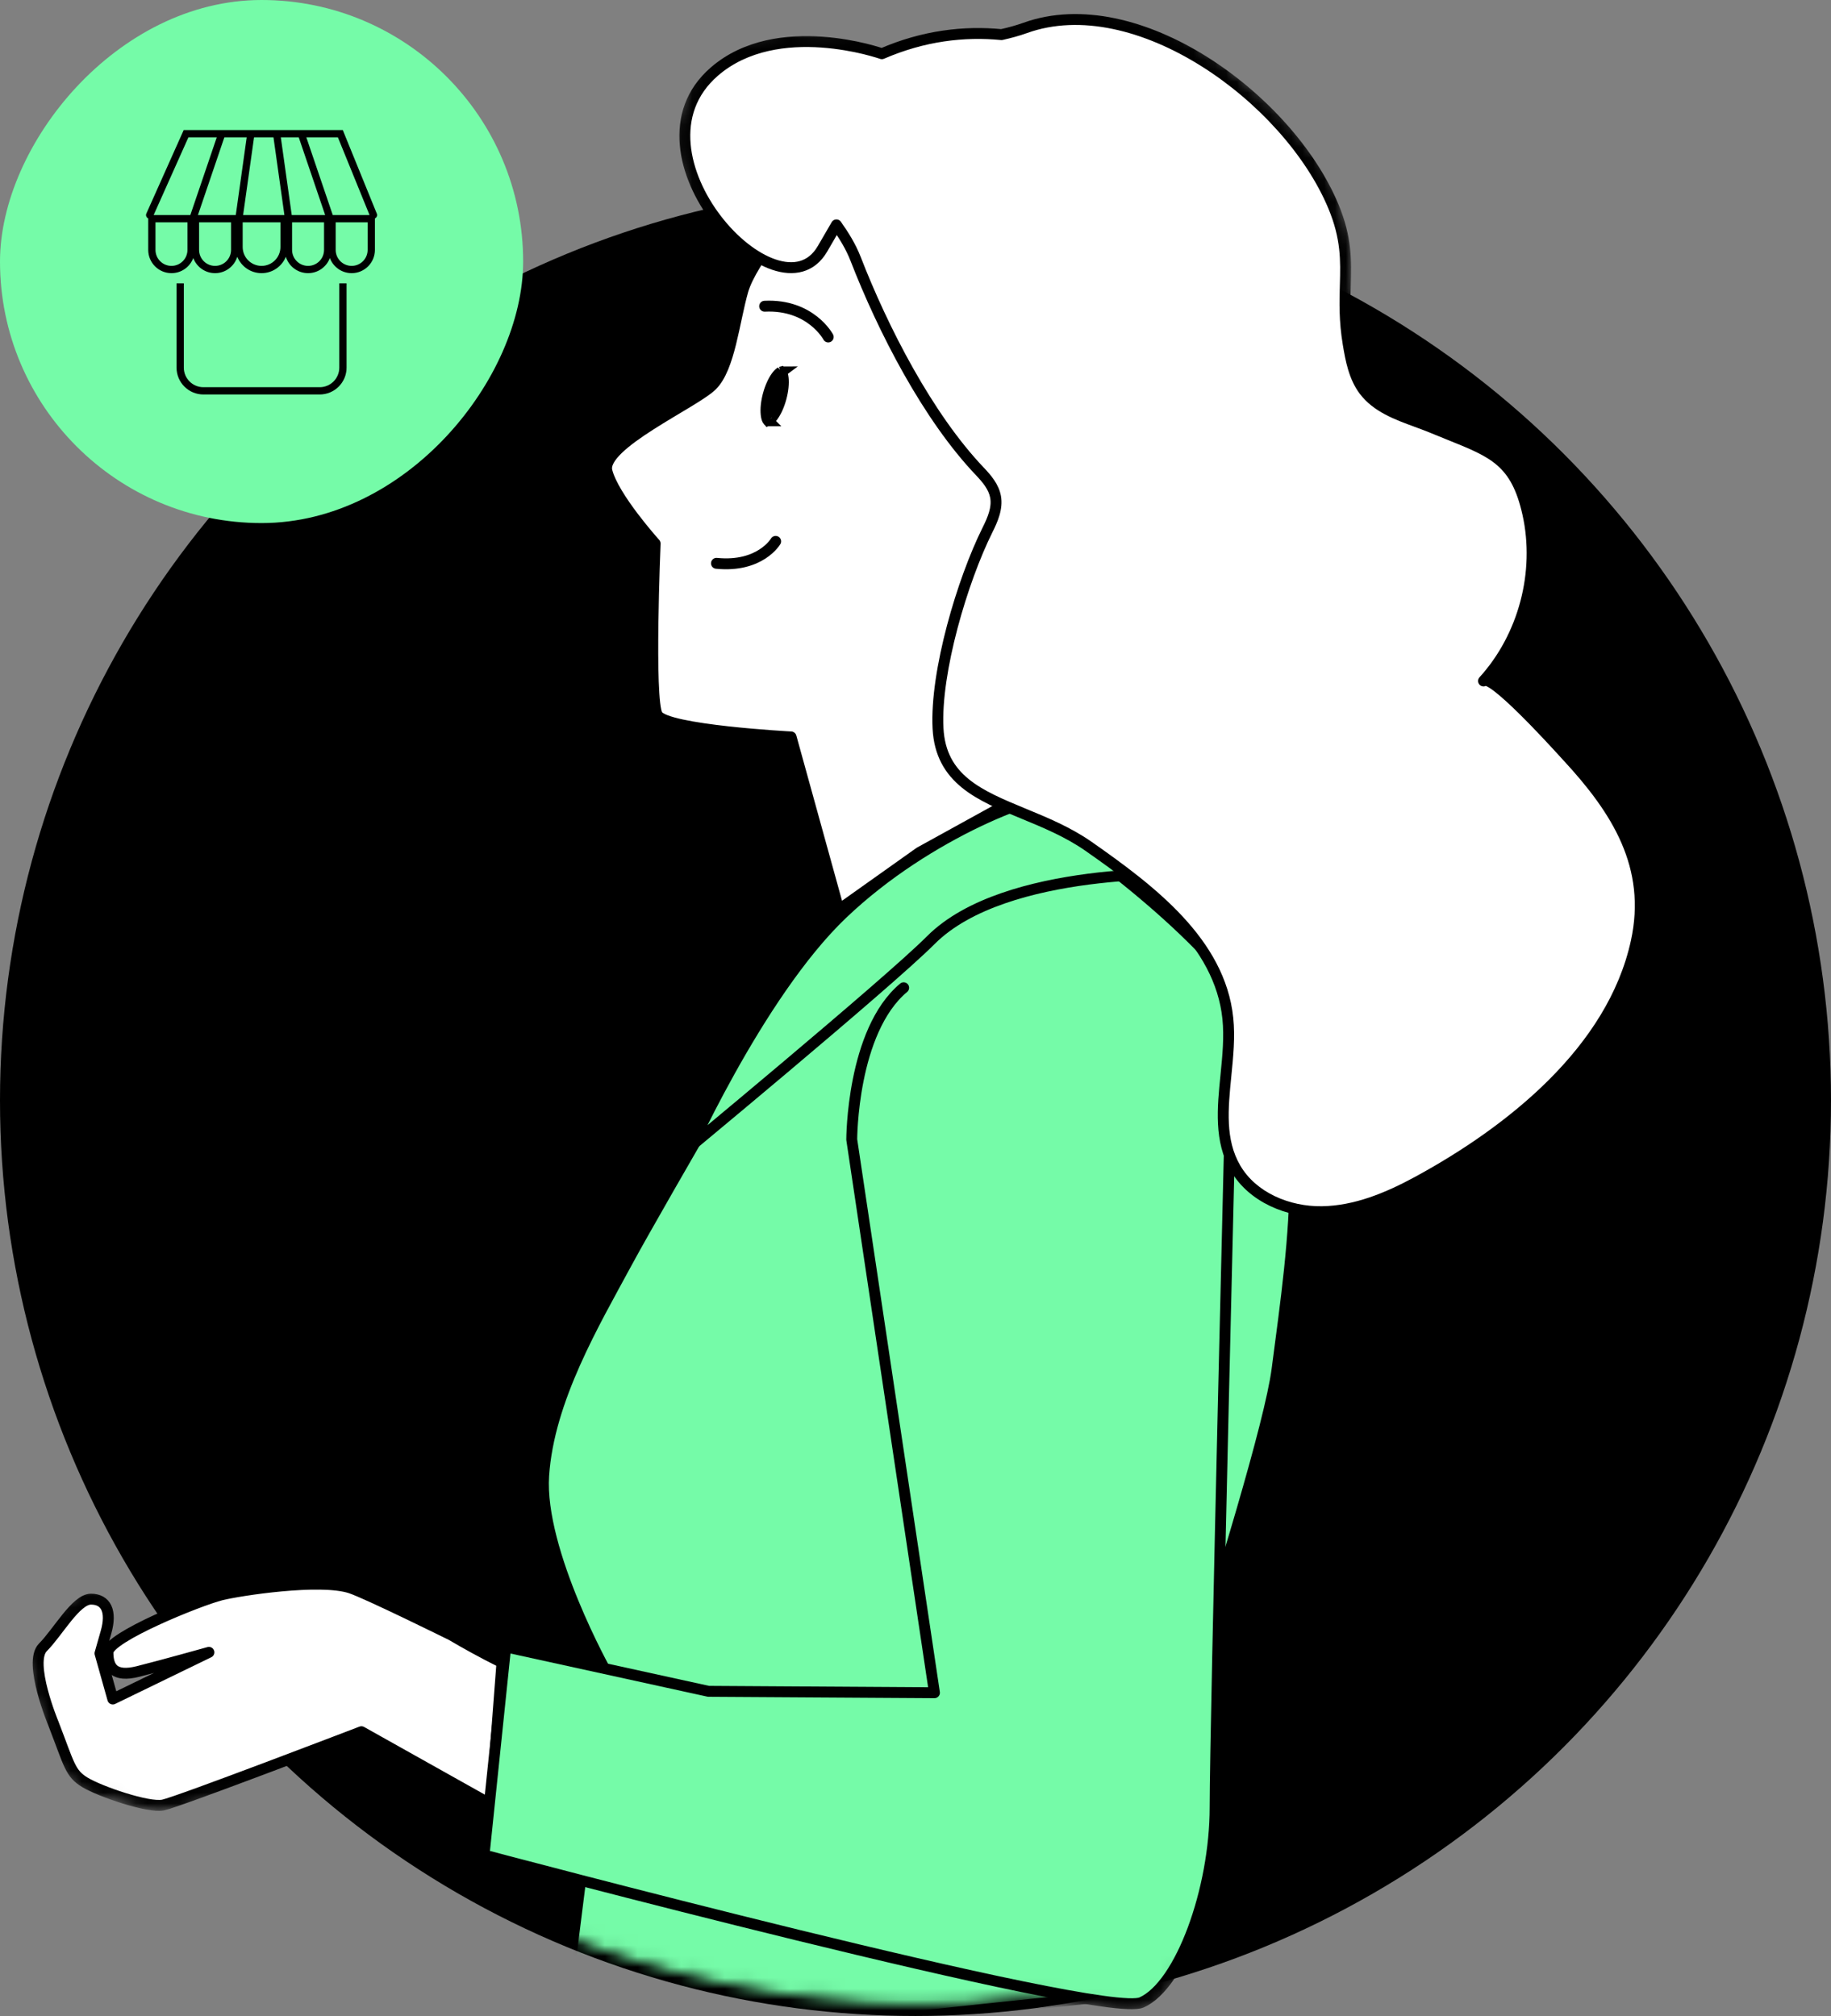 <svg width="168" height="185" viewBox="0 0 168 185" fill="none" xmlns="http://www.w3.org/2000/svg">
<rect x="0" y="0" width="168" height="185" fill="#808080" stroke="none"/>
<ellipse cx="84" cy="84.02" rx="84" ry="84.02" transform="matrix(-1 0 0 1 168 16.96)" fill="black"/>
<mask id="mask0_1502_936" style="mask-type:alpha" maskUnits="userSpaceOnUse" x="0" y="0" width="168" height="185">
<path d="M13.798 146.22L14.46 147.246L13.269 146.979L8.278 145.861L2.317 150.198L5.118 161.406L7.839 164.127L14.59 165.815L27.676 162.923L27.916 162.87L28.104 163.028C44.064 176.369 64.28 183.081 83.423 183.333C86.933 183.379 90.417 183.188 93.857 182.774C95.195 182.613 96.659 182.886 98.078 183.218C98.438 183.302 98.794 183.389 99.147 183.476C100.218 183.74 101.257 183.996 102.258 184.119C103.579 184.281 104.732 184.196 105.682 183.637C106.623 183.084 107.457 182.011 108.018 179.995L108.091 179.734L108.351 179.652C141.518 169.273 167.5 138.139 167.5 100.98C167.5 69.535 150.127 42.148 124.455 27.899C124.152 27.731 123.968 27.459 123.854 27.17C123.742 26.887 123.683 26.555 123.645 26.206C123.601 25.794 123.582 25.286 123.562 24.728C123.549 24.368 123.534 23.986 123.512 23.596C123.396 21.552 123.051 18.908 121.478 16.033C120.143 13.593 117.617 10.897 114.863 8.49C112.116 6.089 109.186 4.013 107.084 2.806L107.333 2.373L107.084 2.806C102.588 0.224 95.88 0.201 90.197 0.867C87.373 1.198 84.835 1.695 83.003 2.11C82.088 2.317 81.35 2.503 80.841 2.637C80.587 2.704 80.39 2.759 80.257 2.796C80.191 2.814 80.141 2.829 80.107 2.838L80.07 2.849L80.061 2.852L80.058 2.852L80.058 2.853L79.917 2.373L80.058 2.853L80.009 2.867L79.958 2.871L66.142 4.023C62.888 7.36 62.345 11.118 62.623 14.078C62.764 15.581 63.117 16.875 63.436 17.792C63.595 18.25 63.745 18.613 63.854 18.86C63.908 18.983 63.953 19.077 63.983 19.139C63.998 19.17 64.009 19.193 64.017 19.208L64.025 19.224L64.026 19.227L64.026 19.227L64.027 19.227L64.321 19.79L63.705 19.944C27.396 29.012 0.5 61.855 0.5 100.98C0.5 117.653 5.384 133.183 13.798 146.22Z" fill="white" stroke="black"/>
</mask>
<g mask="url(#mask0_1502_936)">
<path d="M8.348 146.749C6.968 146.749 5.314 149.79 3.936 151.172C2.558 152.554 4.897 158.157 4.897 158.157C6.373 161.974 6.426 162.739 7.805 163.569C9.183 164.398 13.586 165.919 14.964 165.642C16.343 165.366 33.16 158.912 33.16 158.912L45.064 165.585L46.055 152.566C44.198 151.641 42.631 150.764 41.432 150.055C41.432 150.055 33.777 146.267 32.188 145.732C29.39 144.791 21.922 145.952 20.295 146.36C18.292 146.862 9.904 150.249 9.904 151.63C9.904 153.013 10.453 153.941 12.659 153.388C14.865 152.835 19.169 151.63 19.169 151.63L10.35 155.913L9.174 151.725L9.726 149.79C10.277 147.855 9.726 146.749 8.348 146.749Z" fill="white" stroke="black" stroke-linecap="round" stroke-linejoin="round"/>
<path d="M73.876 87.446C73.876 87.446 60.517 110.312 57.51 115.877C54.505 121.441 50.346 128.457 49.883 135.412C49.421 142.367 55.664 153.495 55.664 153.495L51.27 188.501L99.599 183.4C99.599 183.4 115.909 135.34 117.172 125.676C118.783 113.363 120.707 101.03 114.86 92.524C108.698 83.561 95.879 75.313 95.879 75.313L73.876 87.446Z" fill="#75FBA8" stroke="black" stroke-linecap="round" stroke-linejoin="round"/>
<path d="M113.006 97.102C113.006 97.102 111.49 158.29 111.49 165.851C111.49 173.412 108.315 182.166 104.743 183.758C101.171 185.35 44.413 170.228 44.413 170.228L46.398 151.128L65.006 155.207L85.738 155.337L78.15 104.571C78.15 104.571 78.15 94.623 82.913 90.643" fill="#75FBA8"/>
<path d="M113.006 97.102C113.006 97.102 111.49 158.29 111.49 165.851C111.49 173.412 108.315 182.166 104.743 183.758C101.171 185.35 44.413 170.228 44.413 170.228L46.398 151.128L65.006 155.207L85.738 155.337L78.15 104.571C78.15 104.571 78.15 94.623 82.913 90.643" stroke="black" stroke-linecap="round" stroke-linejoin="round"/>
<path d="M85.401 86.277L85.401 86.277C83.397 88.287 77.493 93.344 72.067 97.919C69.359 100.202 66.777 102.358 64.872 103.944C64.337 104.39 63.855 104.79 63.439 105.136C63.528 104.95 63.622 104.753 63.722 104.546C64.496 102.945 65.612 100.731 66.974 98.283C69.704 93.374 73.402 87.567 77.313 83.842L77.313 83.842C81.236 80.106 85.852 77.249 89.785 75.376C91.75 74.44 93.537 73.754 94.971 73.327C95.689 73.114 96.311 72.968 96.82 72.886C97.339 72.804 97.704 72.795 97.921 72.832L97.922 72.832C98.132 72.867 98.468 73 98.925 73.25C99.37 73.494 99.891 73.827 100.459 74.222C101.597 75.013 102.9 76.036 104.136 77.052C105.371 78.067 106.532 79.07 107.385 79.82C107.528 79.945 107.661 80.064 107.785 80.173C107.391 80.173 106.92 80.177 106.386 80.189C104.701 80.227 102.383 80.348 99.854 80.678C97.327 81.008 94.578 81.548 92.034 82.431C89.495 83.311 87.13 84.544 85.401 86.277Z" fill="#75FBA8" stroke="black"/>
<path d="M73.388 18.823C73.388 18.823 68.962 23.864 68.157 26.688C67.353 29.511 66.951 33.746 65.341 35.359C63.732 36.973 55.083 40.804 55.686 43.224C56.29 45.644 60.112 49.879 60.112 49.879C60.112 49.879 59.508 64.197 60.313 65.609C61.117 67.02 72.583 67.626 72.583 67.626L76.967 83.48L84.378 78.217L92.802 73.572L102.956 60.365L113.07 57.597L82.691 17.413L73.388 18.823Z" fill="white" stroke="black" stroke-linecap="round" stroke-linejoin="round"/>
<path d="M71.662 36.528L71.662 36.528C71.471 37.235 71.19 37.823 70.909 38.202C70.768 38.392 70.642 38.509 70.549 38.567C70.512 38.59 70.487 38.6 70.472 38.605C70.462 38.594 70.446 38.572 70.425 38.533C70.374 38.435 70.324 38.271 70.298 38.034C70.246 37.565 70.301 36.915 70.492 36.208C70.684 35.501 70.965 34.913 71.246 34.534C71.387 34.343 71.513 34.227 71.606 34.168C71.643 34.145 71.668 34.135 71.682 34.131C71.693 34.142 71.709 34.163 71.729 34.202C71.781 34.301 71.831 34.465 71.857 34.701C71.908 35.17 71.854 35.82 71.662 36.528ZM70.456 38.608C70.456 38.608 70.457 38.608 70.459 38.608C70.457 38.608 70.456 38.608 70.456 38.608ZM70.483 38.614C70.484 38.615 70.485 38.616 70.485 38.616C70.485 38.616 70.484 38.616 70.483 38.614ZM71.699 34.127C71.699 34.127 71.698 34.128 71.696 34.128C71.698 34.127 71.699 34.127 71.699 34.127ZM71.672 34.121C71.67 34.12 71.669 34.12 71.669 34.12C71.669 34.12 71.67 34.12 71.672 34.121Z" fill="black" stroke="black"/>
<path d="M75.992 30.923C75.992 30.923 74.383 27.899 70.159 28.101" stroke="black" stroke-linecap="round" stroke-linejoin="round"/>
<path d="M71.168 49.678C71.168 49.678 69.76 52.097 65.737 51.694" stroke="black" stroke-linecap="round" stroke-linejoin="round"/>
<path fill-rule="evenodd" clip-rule="evenodd" d="M76.744 20.635C76.025 21.872 75.466 22.834 75.465 22.834C71.434 29.772 56.886 14.097 65.532 6.58C71.341 1.536 80.913 4.931 80.913 4.931C84.759 3.266 88.467 2.848 91.891 3.177C92.655 3.005 93.383 2.808 94.053 2.566C104.287 -1.124 118.196 8.997 122.339 18.93C123.558 21.851 123.5 23.9 123.435 26.185C123.391 27.744 123.344 29.413 123.697 31.543C123.947 33.05 124.245 34.614 125.162 35.833C126.307 37.352 128.148 38.03 129.969 38.699C130.471 38.884 130.973 39.068 131.457 39.27C132.004 39.497 132.522 39.705 133.01 39.901C137.043 41.52 139.115 42.352 140.182 47.141C141.377 52.511 139.812 58.424 136.118 62.491C136.815 61.744 142.462 67.947 143.662 69.264C143.746 69.357 143.809 69.425 143.846 69.466C148.332 74.32 151.636 79.497 150.132 86.413C147.956 96.41 138.574 103.815 130.074 108.436C127.351 109.916 124.39 111.148 121.293 111.192C118.195 111.236 114.931 109.888 113.366 107.208C111.884 104.672 112.18 101.705 112.481 98.697C112.657 96.935 112.835 95.158 112.657 93.445C111.933 86.484 105.612 81.678 99.888 77.673C98.007 76.356 95.907 75.49 93.924 74.671C89.874 72.999 86.308 71.526 86.066 66.835C85.801 61.666 88.299 53.259 90.607 48.629C91.08 47.68 91.535 46.637 91.346 45.593C91.18 44.686 90.553 43.939 89.918 43.272C85.125 38.245 81.013 30.227 78.5 23.745C78.068 22.631 77.43 21.608 76.744 20.635Z" fill="white"/>
<path d="M75.465 22.834L75.032 22.583C75.054 22.546 75.081 22.512 75.111 22.481L75.465 22.834ZM76.744 20.635L76.312 20.383C76.397 20.236 76.552 20.142 76.722 20.135C76.892 20.128 77.054 20.207 77.152 20.346L76.744 20.635ZM65.532 6.58L65.204 6.202L65.204 6.202L65.532 6.58ZM80.913 4.931L81.112 5.39C80.996 5.44 80.865 5.445 80.746 5.402L80.913 4.931ZM91.891 3.177L92 3.665C91.949 3.677 91.895 3.68 91.843 3.675L91.891 3.177ZM94.053 2.566L93.883 2.096L93.883 2.096L94.053 2.566ZM122.339 18.93L121.878 19.123L121.878 19.123L122.339 18.93ZM123.435 26.185L123.935 26.199L123.435 26.185ZM123.697 31.543L124.191 31.461L124.191 31.461L123.697 31.543ZM125.162 35.833L124.763 36.134L124.762 36.133L125.162 35.833ZM129.969 38.699L130.141 38.23H130.141L129.969 38.699ZM131.457 39.27L131.649 38.808L131.649 38.808L131.457 39.27ZM133.01 39.901L132.824 40.365H132.824L133.01 39.901ZM140.182 47.141L140.67 47.033L140.67 47.033L140.182 47.141ZM136.118 62.491L136.483 62.832C136.296 63.033 135.981 63.045 135.779 62.859C135.577 62.673 135.563 62.358 135.748 62.155L136.118 62.491ZM143.662 69.264L144.032 68.928L144.032 68.928L143.662 69.264ZM143.846 69.466L143.479 69.805L143.478 69.805L143.846 69.466ZM150.132 86.413L150.621 86.519L150.621 86.519L150.132 86.413ZM130.074 108.436L130.313 108.876L130.313 108.876L130.074 108.436ZM113.366 107.208L113.798 106.956L113.798 106.956L113.366 107.208ZM112.481 98.697L111.984 98.648L112.481 98.697ZM112.657 93.445L113.154 93.393L113.154 93.393L112.657 93.445ZM99.888 77.673L100.175 77.263L100.175 77.263L99.888 77.673ZM93.924 74.671L93.733 75.133H93.733L93.924 74.671ZM86.066 66.835L85.567 66.861V66.861L86.066 66.835ZM90.607 48.629L91.055 48.852L91.055 48.852L90.607 48.629ZM91.346 45.593L91.838 45.503L91.838 45.504L91.346 45.593ZM89.918 43.272L89.556 43.617L89.556 43.617L89.918 43.272ZM78.5 23.745L78.034 23.926L78.034 23.926L78.5 23.745ZM75.111 22.481C75.082 22.513 75.051 22.553 75.046 22.561C75.044 22.564 75.041 22.569 75.04 22.57C75.038 22.573 75.037 22.576 75.037 22.576C75.036 22.578 75.035 22.579 75.035 22.579C75.035 22.579 75.035 22.579 75.035 22.579C75.036 22.577 75.037 22.575 75.04 22.571C75.044 22.564 75.05 22.553 75.058 22.539C75.075 22.51 75.1 22.468 75.132 22.413C75.195 22.303 75.288 22.145 75.403 21.947C75.632 21.552 75.952 21.002 76.312 20.383L77.176 20.886C76.817 21.505 76.497 22.054 76.267 22.45C76.152 22.647 76.06 22.806 75.996 22.916C75.964 22.971 75.939 23.013 75.923 23.042C75.914 23.056 75.908 23.068 75.903 23.075C75.901 23.079 75.899 23.082 75.898 23.084C75.897 23.086 75.896 23.087 75.896 23.088C75.895 23.089 75.894 23.09 75.893 23.092C75.893 23.093 75.891 23.095 75.89 23.098C75.888 23.1 75.885 23.105 75.883 23.108C75.878 23.116 75.847 23.156 75.819 23.188L75.111 22.481ZM65.86 6.957C63.835 8.718 63.169 10.942 63.368 13.223C63.569 15.523 64.653 17.882 66.142 19.823C67.633 21.769 69.485 23.235 71.158 23.805C71.99 24.088 72.747 24.14 73.388 23.956C74.018 23.774 74.586 23.351 75.032 22.583L75.897 23.086C75.336 24.052 74.568 24.657 73.664 24.917C72.772 25.173 71.799 25.08 70.835 24.752C68.917 24.099 66.916 22.477 65.348 20.432C63.776 18.382 62.593 15.846 62.372 13.31C62.149 10.754 62.906 8.2 65.204 6.202L65.86 6.957ZM80.913 4.931C80.746 5.402 80.746 5.402 80.746 5.402C80.746 5.402 80.746 5.402 80.746 5.402C80.746 5.402 80.746 5.402 80.745 5.402C80.745 5.402 80.743 5.401 80.741 5.401C80.738 5.399 80.732 5.397 80.723 5.394C80.707 5.389 80.681 5.38 80.647 5.369C80.579 5.346 80.478 5.314 80.345 5.273C80.08 5.193 79.693 5.083 79.209 4.965C78.24 4.731 76.891 4.47 75.366 4.363C72.3 4.148 68.617 4.563 65.86 6.957L65.204 6.202C68.256 3.552 72.263 3.143 75.436 3.365C77.03 3.477 78.437 3.749 79.444 3.993C79.949 4.116 80.355 4.231 80.636 4.317C80.776 4.359 80.886 4.395 80.961 4.419C80.999 4.432 81.028 4.442 81.048 4.448C81.058 4.452 81.065 4.455 81.071 4.456C81.073 4.457 81.076 4.458 81.077 4.459C81.078 4.459 81.079 4.459 81.079 4.459C81.079 4.46 81.08 4.46 81.08 4.46C81.08 4.46 81.08 4.46 80.913 4.931ZM91.843 3.675C88.497 3.353 84.874 3.761 81.112 5.39L80.715 4.472C84.644 2.772 88.437 2.342 91.939 2.68L91.843 3.675ZM91.781 2.69C92.533 2.52 93.239 2.328 93.883 2.096L94.222 3.037C93.527 3.288 92.778 3.49 92 3.665L91.781 2.69ZM93.883 2.096C99.206 0.177 105.409 1.866 110.746 5.216C116.091 8.571 120.683 13.659 122.801 18.738L121.878 19.123C119.853 14.268 115.418 9.329 110.214 6.063C105.002 2.792 99.133 1.266 94.222 3.037L93.883 2.096ZM122.801 18.738C124.062 21.762 124 23.901 123.935 26.199L122.936 26.171C123 23.899 123.053 21.94 121.878 19.123L122.801 18.738ZM123.935 26.199C123.891 27.756 123.846 29.382 124.191 31.461L123.204 31.625C122.842 29.443 122.892 27.732 122.936 26.171L123.935 26.199ZM124.191 31.461C124.442 32.981 124.729 34.425 125.562 35.532L124.762 36.133C123.762 34.802 123.451 33.118 123.204 31.625L124.191 31.461ZM125.561 35.532C126.602 36.913 128.29 37.549 130.141 38.23L129.796 39.168C128.007 38.51 126.012 37.791 124.763 36.134L125.561 35.532ZM130.141 38.23C130.642 38.414 131.153 38.602 131.649 38.808L131.265 39.731C130.792 39.535 130.301 39.354 129.796 39.168L130.141 38.23ZM131.649 38.808C132.193 39.034 132.708 39.24 133.196 39.437L132.824 40.365C132.336 40.169 131.816 39.96 131.265 39.731L131.649 38.808ZM133.196 39.437C135.189 40.236 136.805 40.879 138.037 41.955C139.299 43.057 140.123 44.573 140.67 47.033L139.694 47.25C139.175 44.92 138.429 43.625 137.38 42.709C136.301 41.767 134.864 41.184 132.824 40.365L133.196 39.437ZM140.67 47.033C141.901 52.561 140.291 58.64 136.488 62.827L135.748 62.155C139.332 58.208 140.854 52.462 139.694 47.25L140.67 47.033ZM135.752 62.15C135.928 61.961 136.157 61.92 136.334 61.93C136.501 61.94 136.661 61.996 136.798 62.058C137.076 62.183 137.395 62.398 137.727 62.653C138.398 63.169 139.224 63.933 140.052 64.747C141.712 66.38 143.432 68.269 144.032 68.928L143.292 69.601C142.692 68.942 140.989 67.071 139.351 65.46C138.529 64.652 137.738 63.923 137.117 63.445C136.802 63.203 136.557 63.046 136.387 62.969C136.301 62.93 136.268 62.928 136.275 62.929C136.291 62.93 136.394 62.927 136.483 62.832L135.752 62.15ZM144.032 68.928C144.117 69.021 144.178 69.088 144.213 69.126L143.478 69.805C143.44 69.763 143.376 69.693 143.292 69.601L144.032 68.928ZM144.213 69.126C148.727 74.011 152.179 79.353 150.621 86.519L149.643 86.307C151.093 79.641 147.936 74.629 143.479 69.805L144.213 69.126ZM150.621 86.519C148.396 96.744 138.835 104.242 130.313 108.876L129.836 107.997C138.313 103.388 147.517 96.076 149.643 86.307L150.621 86.519ZM130.313 108.876C127.568 110.367 124.52 111.646 121.3 111.692L121.286 110.692C124.26 110.65 127.134 109.465 129.836 107.997L130.313 108.876ZM121.3 111.692C118.079 111.737 114.616 110.339 112.934 107.46L113.798 106.956C115.247 109.437 118.312 110.734 121.286 110.692L121.3 111.692ZM112.934 107.46C111.356 104.759 111.687 101.619 111.984 98.648L112.979 98.747C112.674 101.792 112.412 104.585 113.798 106.956L112.934 107.46ZM111.984 98.648C112.161 96.875 112.332 95.15 112.16 93.496L113.154 93.393C113.339 95.166 113.154 96.994 112.979 98.747L111.984 98.648ZM112.16 93.497C111.813 90.161 110.124 87.316 107.781 84.79C105.435 82.261 102.464 80.085 99.602 78.083L100.175 77.263C103.037 79.266 106.088 81.495 108.514 84.11C110.944 86.73 112.777 89.768 113.154 93.393L112.16 93.497ZM99.602 78.083C97.772 76.803 95.724 75.955 93.733 75.133L94.115 74.209C96.09 75.024 98.241 75.91 100.175 77.263L99.602 78.083ZM93.733 75.133C91.727 74.305 89.747 73.492 88.251 72.273C86.721 71.026 85.695 69.357 85.567 66.861L86.566 66.809C86.679 69.004 87.557 70.417 88.883 71.498C90.242 72.605 92.071 73.365 94.115 74.209L93.733 75.133ZM85.567 66.861C85.431 64.2 86.004 60.747 86.888 57.402C87.775 54.05 88.987 50.757 90.16 48.406L91.055 48.852C89.919 51.13 88.728 54.357 87.855 57.658C86.98 60.965 86.437 64.301 86.566 66.809L85.567 66.861ZM90.16 48.406C90.639 47.444 91.01 46.542 90.854 45.682L91.838 45.504C92.06 46.731 91.521 47.915 91.055 48.852L90.16 48.406ZM90.854 45.683C90.718 44.937 90.192 44.285 89.556 43.617L90.279 42.927C90.914 43.593 91.642 44.435 91.838 45.503L90.854 45.683ZM89.556 43.617C84.697 38.52 80.556 30.431 78.034 23.926L78.966 23.564C81.471 30.022 85.554 37.97 90.279 42.927L89.556 43.617ZM78.034 23.926C77.623 22.867 77.013 21.883 76.335 20.923L77.152 20.346C77.848 21.333 78.512 22.394 78.966 23.565L78.034 23.926Z" fill="black"/>
</g>
<rect width="48" height="48" rx="24" transform="matrix(-1 0 0 1 48 0)" fill="#75FBA8"/>
<path fill-rule="evenodd" clip-rule="evenodd" d="M31.227 11.933H31.451L31.535 12.141L34.575 19.608C34.643 19.776 34.565 19.967 34.399 20.039V20.4V22.933C34.399 24.111 33.444 25.067 32.266 25.067C31.349 25.067 30.568 24.489 30.266 23.677C29.964 24.489 29.182 25.067 28.266 25.067C27.306 25.067 26.495 24.433 26.227 23.562C25.872 24.444 25.008 25.067 23.999 25.067C22.99 25.067 22.127 24.445 21.772 23.563C21.503 24.434 20.692 25.067 19.733 25.067C18.817 25.067 18.035 24.489 17.733 23.677C17.431 24.489 16.65 25.067 15.733 25.067C14.555 25.067 13.6 24.111 13.6 22.933V20.4V20.039L13.597 20.038C13.429 19.962 13.353 19.765 13.429 19.597L16.767 12.131L16.855 11.933H17.072H31.227ZM14.098 19.733L17.288 12.6H19.89L17.465 19.733H17.2H14.266H14.098ZM18.161 19.733H18.266H21.2H21.599H21.634L22.636 12.6H20.586L18.161 19.733ZM23.309 12.6L22.306 19.733H25.732H26.095L25.092 12.6H23.309ZM26.799 19.733H26.767L25.765 12.6H27.41L29.835 19.733H29.732H26.799ZM30.531 19.733L28.106 12.6H31.002L33.906 19.733H33.732H30.799H30.531ZM30.799 20.4H33.732V22.933C33.732 23.743 33.076 24.4 32.266 24.4C31.456 24.4 30.799 23.743 30.799 22.933V20.4ZM31.799 33.733V26H31.132V33.733C31.132 34.727 30.326 35.533 29.332 35.533H18.665C17.671 35.533 16.865 34.727 16.865 33.733V26H16.199V33.733C16.199 35.096 17.303 36.2 18.665 36.2H29.332C30.694 36.2 31.799 35.096 31.799 33.733ZM29.732 20.4H26.799V22.933C26.799 23.743 27.456 24.4 28.266 24.4C29.076 24.4 29.732 23.743 29.732 22.933V20.4ZM22.266 20.4H25.732V22.667C25.732 23.624 24.956 24.4 23.999 24.4C23.042 24.4 22.266 23.624 22.266 22.667V20.4ZM21.2 20.4H18.266V22.933C18.266 23.743 18.923 24.4 19.733 24.4C20.543 24.4 21.2 23.743 21.2 22.933V20.4ZM14.266 20.4H17.2V22.933C17.2 23.743 16.543 24.4 15.733 24.4C14.923 24.4 14.266 23.743 14.266 22.933V20.4Z" fill="black"/>
</svg>
